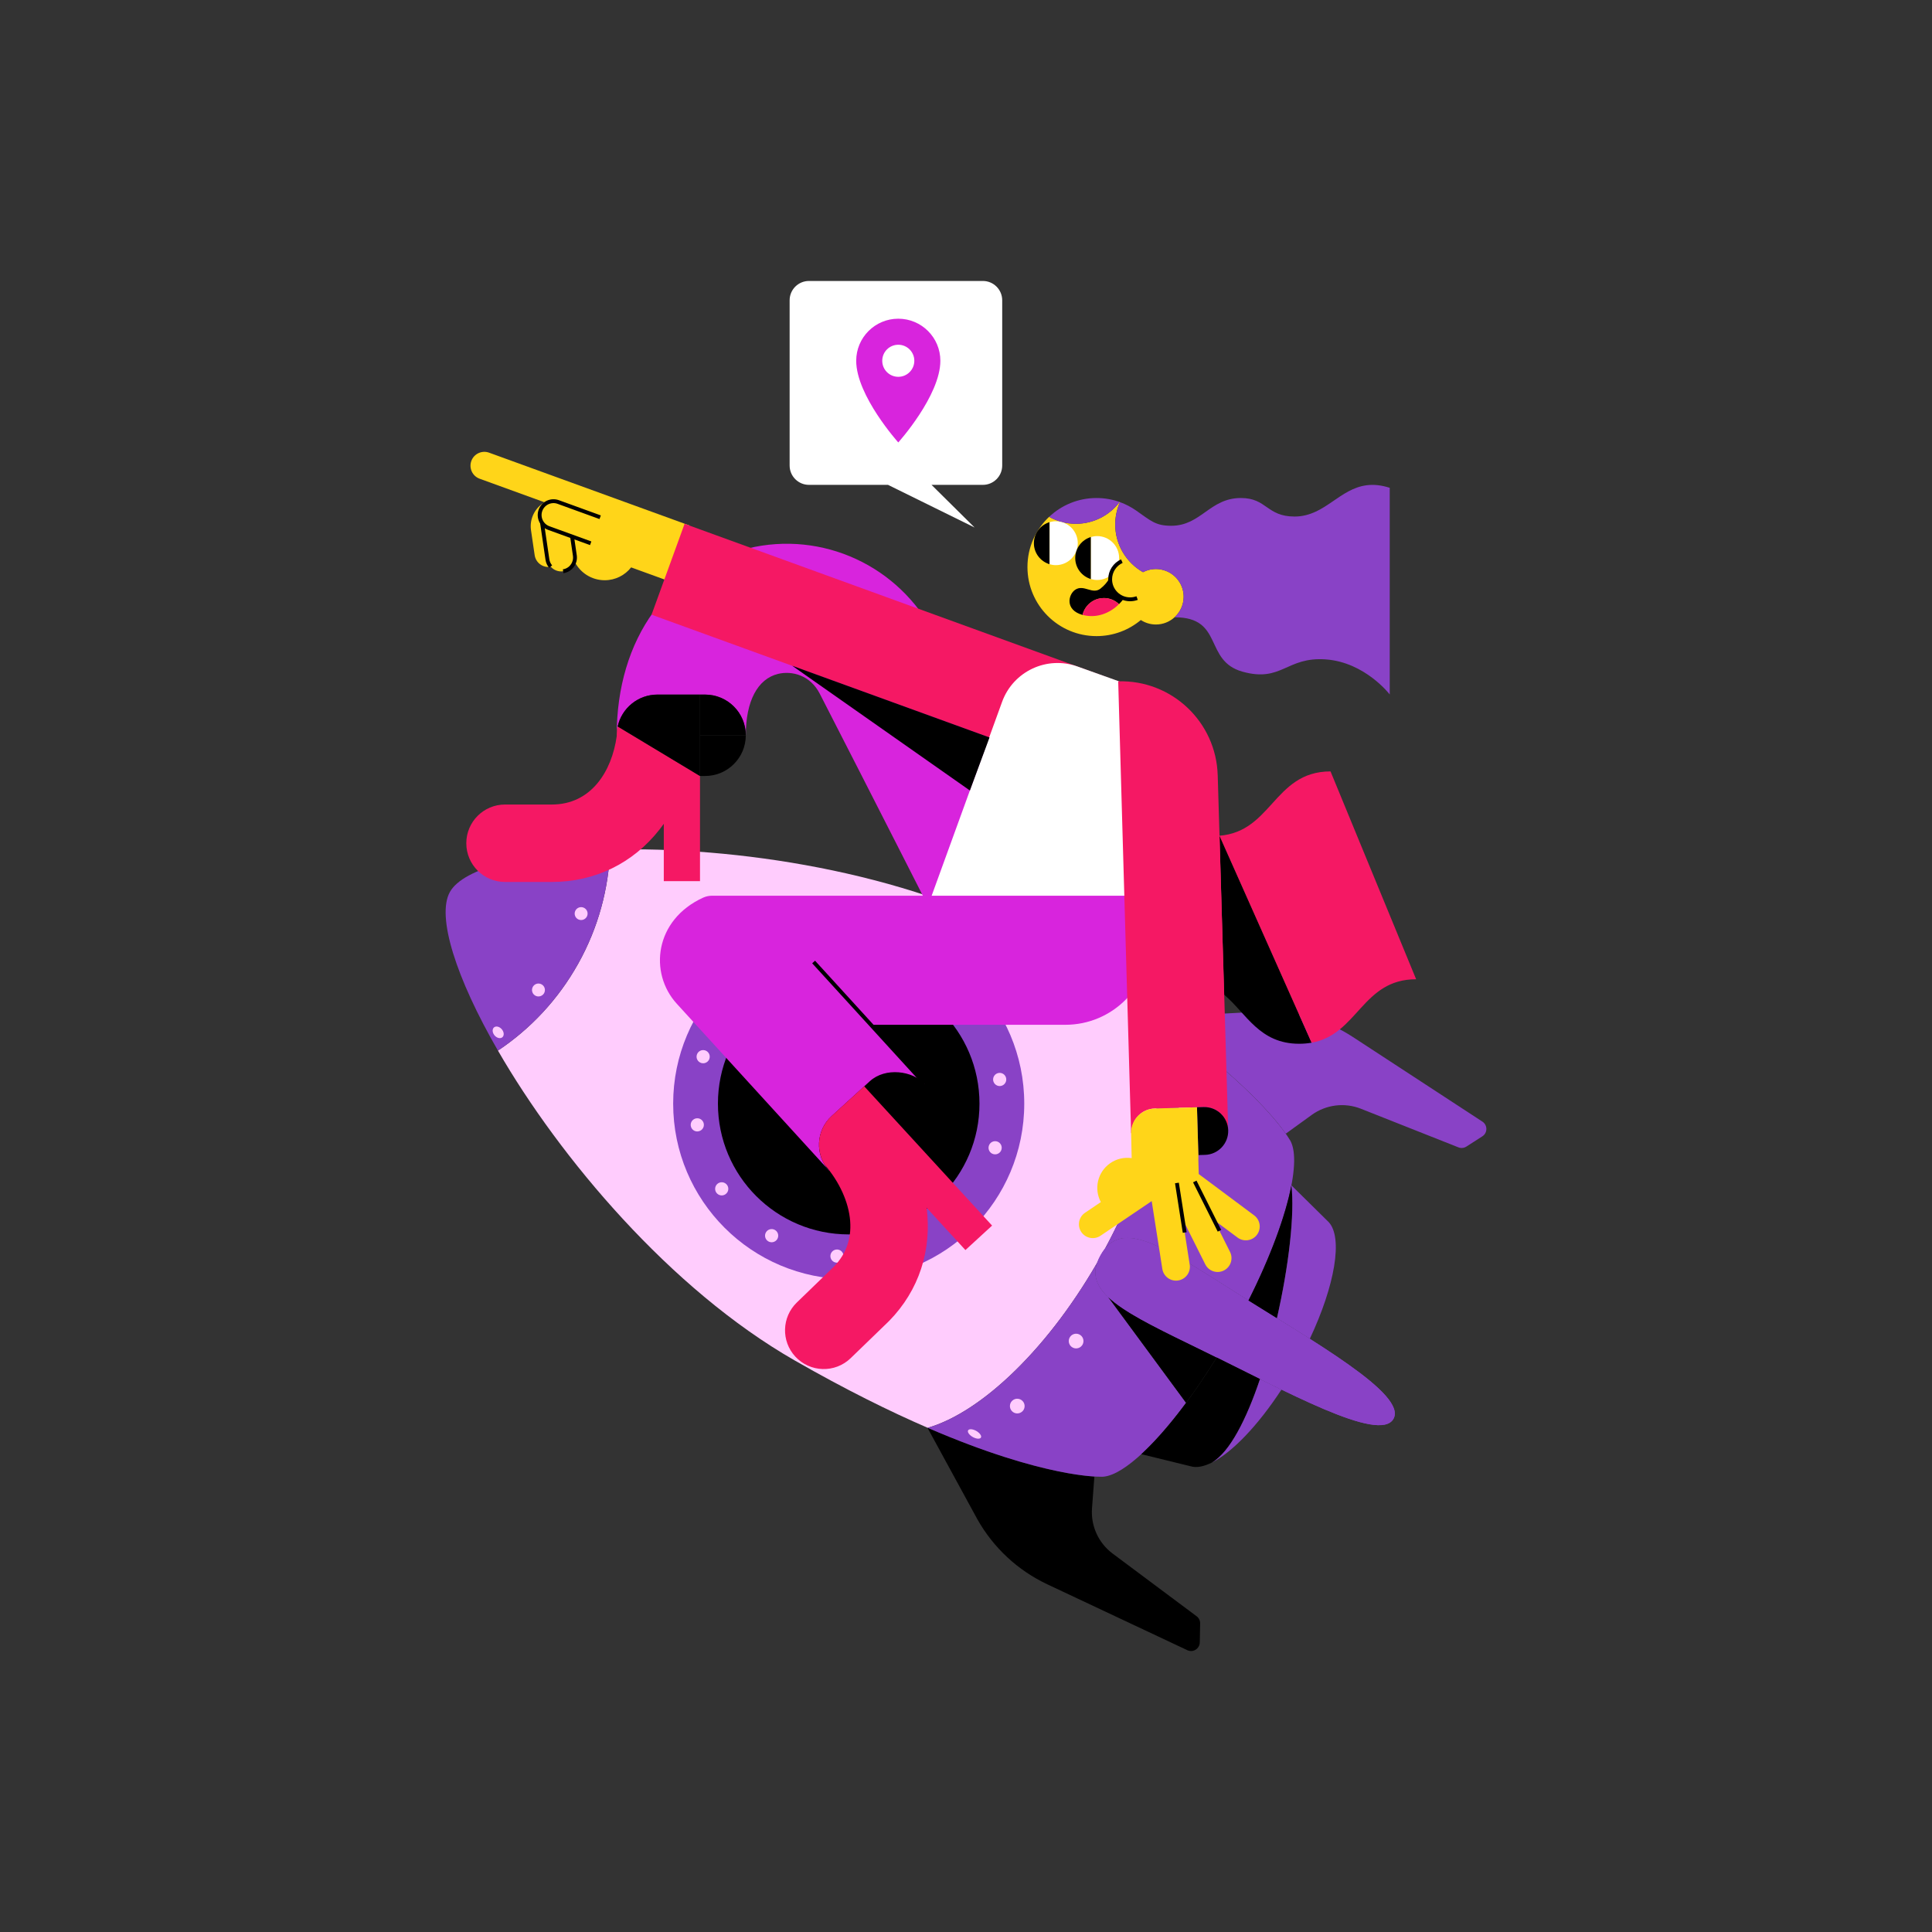 <svg xmlns="http://www.w3.org/2000/svg" id="Illu" viewBox="0 0 1000 1000"><rect x="0" y="0" width="1000" height="1000" fill="#333333" stroke="none"/><defs><style>      .cls-1 {        fill: #d824dd;      }      .cls-2 {        fill: #fff;      }      .cls-3 {        fill: #f51864;      }      .cls-4 {        fill: #8942c6;      }      .cls-5, .cls-6 {        fill: #ffd519;      }      .cls-7 {        fill: none;      }      .cls-7, .cls-6 {        stroke: #000;        stroke-miterlimit: 10;        stroke-width: 2px;      }      .cls-8 {        fill: #ffccfd;      }    </style></defs><path class="cls-5" d="m356.84,271.97l-31.22-11.34h0l-72.47-26.33c-3.72-1.35-7.84.57-9.19,4.29-1.35,3.72.57,7.84,4.29,9.19l33.59,12.2c-4.92,2.86-7.86,8.51-6.99,14.48l1.89,12.88c.57,3.92,4.22,6.63,8.14,6.06.07-.01.14-.03.22-.04,1.55,1.74,3.92,2.69,6.39,2.33h0c2.88-.42,5.1-2.51,5.85-5.14,2.83,5.79,8.77,9.78,15.65,9.78,5.55,0,10.5-2.6,13.68-6.65l19.69,7.15,10.48-28.86Z"></path><path class="cls-7" d="m305.74,281.2l-21.7-7.88c-3.72-1.35-5.64-5.47-4.29-9.19h0c1.35-3.72,5.47-5.64,9.19-4.29l21.7,7.88"></path><path class="cls-7" d="m285.02,293.28c-.86-1-1.46-2.25-1.67-3.65l-2.79-19.01"></path><path class="cls-7" d="m296.1,277.7l1.44,9.85c.14.98.08,1.94-.15,2.84-.7,2.7-2.96,4.86-5.9,5.29"></path><g><path d="m480.18,739.03s-.1-.04-.15-.07l25.86,47.42c8.28,14.71,20.93,26.47,36.2,33.66l72.46,34.09c2.97,1.4,6.4-.73,6.46-4.02l.18-9.83c.03-1.46-.65-2.84-1.82-3.71l-43.49-32.46c-7.31-5.46-11.33-14.28-10.66-23.38l1.23-16.49c-8.84-.53-37.06-3.93-86.27-25.21Z"></path><path class="cls-4" d="m652.6,523.61l-54.13,2.88c.08.06.17.11.25.17,43.99,30.72,61.72,52.91,66.81,60.13l13.4-9.7c7.39-5.35,17.01-6.56,25.49-3.2l50.45,19.98c1.36.54,2.89.39,4.12-.4l8.27-5.31c2.76-1.78,2.78-5.81.03-7.61l-67.04-43.8c-14.13-9.23-30.78-13.83-47.65-13.16Z"></path><g><g><path class="cls-8" d="m315.8,439.8c-.74,20.12-6.08,40.29-16.52,58.98-10.44,18.69-24.8,33.83-41.54,45.01,32.06,55.54,89.29,123.55,153.54,160.35,26.37,15.1,49.29,26.41,68.9,34.89,28.15-8.15,63.41-41.84,89.8-89.12,26.41-47.3,36.59-95.01,28.73-123.25-17.51-12.22-39.16-25.79-65.84-40.31-65.04-35.38-152.97-48.41-217.07-46.56Z"></path><circle class="cls-4" cx="439.29" cy="571.24" r="90.86"></circle><path class="cls-4" d="m315.8,439.8c-43.43,1.25-75.92,9.32-82.94,21.9s3.15,44.47,24.87,82.09c16.74-11.18,31.11-26.32,41.54-45.01,10.44-18.69,15.78-38.87,16.52-58.98Z"></path></g><path class="cls-4" d="m571.98,646.26c11.32-13.77,31.87.09,68.32,23.17,1.95,1.23,3.92,2.48,5.91,3.72,19.77-39.29,28.47-73.72,20.97-83.83h0s-14.4-24.89-68.47-62.65c7.65,27.51-1.82,73.5-26.73,119.59Z"></path></g><path class="cls-4" d="m569.64,649.72c-10.73,19.23,12.24,29.51,53.85,49.82,41.61,20.3,90.63,47.64,97.77,34.84,7.14-12.8-41.84-40.18-80.96-64.95-39.12-24.77-59.93-38.93-70.67-19.7Z"></path><circle cx="439.29" cy="571.24" r="67.69"></circle><g><path class="cls-4" d="m573.7,671.45c-5.89-5.56-8.08-11.21-5.79-17.91-26.15,45.37-60.31,77.56-87.74,85.5,60.52,26.17,89.31,25.3,89.31,25.3h0c9.68.81,26.61-14.16,44.43-38.23l-40.25-54.66h.03Z"></path><path d="m573.67,671.44l40.25,54.66c5.25-7.1,10.59-14.98,15.83-23.48-2.1-1.04-4.19-2.07-6.26-3.08-23.37-11.4-40.85-19.65-49.78-28.09h-.03Z"></path></g><path class="cls-4" d="m569.64,649.72c-10.73,19.23,12.24,29.51,53.85,49.82,41.61,20.3,90.63,47.64,97.77,34.84,7.14-12.8-41.84-40.18-80.96-64.95-39.12-24.77-59.93-38.93-70.67-19.7Z"></path><g><path d="m646.21,673.14c4.85,3.04,9.8,6.1,14.73,9.15,6.14-26.88,9.26-54.03,7.49-68.77-3.02,15.72-10.76,36.85-22.22,59.61Z"></path><path d="m629.75,702.62c-13.34,21.63-27.24,39.26-39.01,50.06l25.52,6.25c3.04.92,6.8.19,11.04-1.93h0c9.17-5.3,17.85-22.3,24.88-43.21-7.45-3.7-15.01-7.51-22.43-11.17Z"></path></g><g><path class="cls-4" d="m652.18,713.79c-7.03,20.9-15.71,37.91-24.88,43.21h0c10.45-5.25,23.76-19.05,35.98-37.75-3.65-1.77-7.36-3.6-11.1-5.45Z"></path><path class="cls-4" d="m660.94,682.3c5.77,3.58,11.5,7.15,17.02,10.66,13.05-27.69,17.2-52.3,9.82-60.34h0s-.08-.09-.08-.09c-.16-.17-.32-.33-.49-.48l-18.78-18.52c1.77,14.73-1.35,41.89-7.49,68.77Z"></path></g><g><path class="cls-8" d="m560.01,696.44c-1.27,1.67-3.66,1.99-5.33.71h0c-1.67-1.28-1.99-3.67-.71-5.33h0c1.28-1.67,3.67-1.98,5.34-.71h0c1.52,1.16,1.91,3.25,1.01,4.87h0c-.09.16-.19.31-.3.46Zm39.53-77.96c-1.97-.74-2.97-2.93-2.23-4.9h0c.74-1.97,2.93-2.96,4.9-2.23h0c1.97.74,2.97,2.93,2.23,4.9h0c-.07.18-.15.36-.24.53h0c-.9,1.61-2.87,2.37-4.65,1.7Zm-70.42,112.09h0c-1.54,1.43-3.95,1.34-5.37-.2h0c-1.43-1.55-1.34-3.95.2-5.38h0c1.54-1.43,3.94-1.33,5.37.21h0c1.15,1.24,1.32,3.04.54,4.44h0c-.19.34-.43.65-.74.94Zm83.38-155.6c-2.06-.39-3.42-2.38-3.03-4.44h0c.39-2.06,2.38-3.42,4.44-3.04h0c2.06.39,3.42,2.38,3.03,4.45h0c-.08.42-.22.8-.42,1.15h0c-.78,1.39-2.38,2.2-4.03,1.88Z"></path><path class="cls-8" d="m507.29,744.47h0c-1.03.52-3.16-.07-4.75-1.32h0c-1.59-1.25-2.05-2.68-1.02-3.19h0c1.03-.52,3.16.07,4.75,1.32h0c1.28,1,1.83,2.12,1.46,2.79h0c-.09.16-.23.3-.44.4Z"></path><path class="cls-8" d="m618.72,546.87h0c-.37.67-1.61.79-3.14.22h0c-1.9-.7-3.51-2.2-3.62-3.35h0c-.1-1.15,1.36-1.51,3.25-.81h0c1.9.7,3.51,2.21,3.61,3.35h0c.02.23-.02.42-.11.58Z"></path></g><path class="cls-8" d="m514.09,597.35c-1.81-.54-2.83-2.45-2.28-4.25h0c.55-1.81,2.45-2.83,4.26-2.28h0c1.8.55,2.82,2.45,2.27,4.25h0c-.07.24-.17.46-.28.67h0c-.77,1.37-2.4,2.07-3.96,1.6Zm-14.07,29.82h0c-1.28,1.38-3.43,1.47-4.82.2h0c-1.39-1.27-1.48-3.43-.2-4.82h0c1.27-1.39,3.43-1.47,4.82-.2h0c1.19,1.08,1.42,2.82.67,4.17h0c-.13.23-.29.44-.47.65Zm17.96-65.07c-1.86.3-3.6-.97-3.91-2.83h0c-.29-1.86.97-3.61,2.83-3.91h0c1.86-.3,3.6.97,3.9,2.83h0c.12.78-.03,1.55-.39,2.2h0c-.49.88-1.36,1.54-2.44,1.71Zm-48.47,85.94h0c-1.75.69-3.73-.17-4.42-1.92h0c-.69-1.75.17-3.73,1.92-4.42h0c1.75-.69,3.74.17,4.43,1.93h0c.39.99.28,2.05-.2,2.91h0c-.37.67-.96,1.21-1.73,1.51Zm36.61-119.37c-1.54,1.08-3.67.71-4.75-.84h0c-1.08-1.55-.7-3.67.85-4.75h0c1.54-1.08,3.67-.7,4.75.84h0c.77,1.11.8,2.51.18,3.62h0c-.24.43-.58.82-1.02,1.13Zm-73.16,124.88h0c-1.88-.15-3.28-1.78-3.14-3.66h0c.14-1.88,1.78-3.28,3.66-3.14h0c1.88.15,3.28,1.79,3.14,3.66h0c-.04.51-.19.98-.42,1.4h0c-.63,1.13-1.86,1.84-3.24,1.74Zm43.25-148.44c-1.64-.92-2.23-3-1.32-4.64h0c.92-1.65,3-2.24,4.65-1.32h0c1.65.92,2.23,3,1.31,4.64h0c-.92,1.64-2.99,2.23-4.64,1.31Zm-73.86,136.19c-.95,1.63-3.04,2.18-4.67,1.23h0c-1.63-.95-2.18-3.04-1.23-4.67h0c.95-1.63,3.04-2.18,4.67-1.23h0c1.6.93,2.16,2.99,1.26,4.61h0l-.03.06Zm44.18-145.47c-1.88-.18-3.25-1.84-3.07-3.72h0c.18-1.87,1.84-3.25,3.72-3.07h0c1.88.17,3.25,1.84,3.07,3.72h0c-.05.49-.19.93-.42,1.34h0c-.64,1.14-1.91,1.86-3.3,1.73Zm-71.07,122.34c-1.56,1.05-3.68.63-4.73-.93h0c-1.05-1.56-.63-3.68.93-4.73h0c1.57-1.05,3.68-.63,4.73.93h0c.74,1.1.75,2.48.15,3.56h0c-.25.45-.62.86-1.08,1.17Zm37.45-117.93c-1.77.66-3.73-.24-4.38-2.01h0c-.66-1.77.25-3.73,2.01-4.38h0c1.77-.66,3.73.24,4.38,2.01h0c.36.97.25,2.01-.22,2.85h0c-.38.68-1,1.24-1.79,1.53Zm-51.52,85.36c-1.86.27-3.59-1.03-3.85-2.9h0c-.26-1.86,1.03-3.59,2.9-3.85h0c1.86-.27,3.59,1.03,3.85,2.89h0c.11.77-.05,1.51-.4,2.14h0c-.5.9-1.4,1.56-2.5,1.71Zm23.17-66.75c-1.3,1.36-3.46,1.41-4.82.11h0c-1.36-1.3-1.41-3.46-.11-4.82h0c1.3-1.36,3.46-1.41,4.82-.11h0c1.15,1.09,1.37,2.8.63,4.12h0c-.14.25-.31.48-.52.7Zm-21.66,31.33c-1.79-.58-2.77-2.5-2.19-4.3h0c.58-1.79,2.5-2.77,4.29-2.19h0c1.79.59,2.77,2.5,2.19,4.29h0c-.07.22-.16.43-.26.62h0c-.78,1.39-2.45,2.09-4.03,1.58Z"></path><path class="cls-8" d="m281.47,514.31h0c-1.05,1.52-3.13,1.91-4.65.87h0c-1.52-1.04-1.91-3.12-.87-4.65h0c1.04-1.52,3.12-1.91,4.64-.87h0c1.44.98,1.87,2.89,1.04,4.38h0c-.05.09-.11.18-.16.26Zm17.96-38.38c-1.69-.75-2.44-2.73-1.69-4.41h0c.75-1.69,2.72-2.45,4.41-1.7h0c1.69.75,2.45,2.72,1.7,4.41h0c-.04.09-.09.19-.14.27h0c-.83,1.49-2.68,2.13-4.28,1.42Zm-40.08,61.31c-1.35.41-3.1-.55-3.93-2.16h0c-.83-1.6-.41-3.24.94-3.66h0c1.34-.41,3.1.56,3.93,2.16h0c.67,1.31.52,2.63-.28,3.3h0c-.19.16-.41.28-.66.36Zm48.95-89.66c-1.79.28-3.6-.6-4.05-1.97h0c-.45-1.36.63-2.69,2.43-2.97h0c1.78-.28,3.6.61,4.05,1.97h0c.09.26.11.52.09.76h0c-.08,1.07-1.07,1.98-2.52,2.21Z"></path></g><g><path class="cls-1" d="m483.72,328.47c-18.29-35.61-58.04-53.95-96.67-44.61-19.5,4.72-36.82,16.37-48.78,32.81-12.47,17.14-19.06,39.24-19.06,63.91,0-1.57.18-3.1.5-4.58,2.09-9.43,10.5-16.49,20.56-16.49h24.68c11.64,0,21.07,9.43,21.07,21.07h0c0-17.63,6.1-29.21,16.73-31.78,7.22-1.74,16.67.73,21.53,10.2,23.74,46.22,67.05,131.49,67.48,132.35l67.59-30.25c-.44-.86-51.83-86.26-75.64-132.62Z"></path><path d="m362.31,401.65h2.64c11.64,0,21.07-9.43,21.07-21.07h-23.71v21.07Z"></path><path d="m364.96,359.52h-2.64v21.07h23.71c0-11.64-9.43-21.07-21.07-21.07Z"></path><g><path class="cls-3" d="m319.21,380.59h0c0,.14,0,.28.01.42-2.55,18.34-13.29,35.41-33.6,35.41h-24.22c-11.07,0-20.04,8.97-20.04,20.04s8.97,20.04,20.04,20.04h24.22c22.23,0,42.04-9.64,55.76-27.15.75-.96,1.49-1.94,2.2-2.94v29.67h18.74v-54.42l-42.6-25.65c-.33,1.47-.5,3.01-.5,4.58Z"></path><path d="m362.31,359.52h-22.04c-10.06,0-18.47,7.06-20.56,16.49l42.6,25.65v-42.14Z"></path></g></g><path class="cls-5" d="m603.24,295.41c-.38-.14-.76-.26-1.15-.37-.04,0-.07-.02-.11-.03-.36-.1-.72-.18-1.08-.25-.14-.03-.28-.04-.42-.06-.28-.04-.56-.09-.84-.12-.45-.04-.9-.07-1.35-.07-.33,0-.66.01-.98.04-.01,0-.02,0-.04,0-.3.02-.6.05-.89.09-.02,0-.03,0-.05,0h0c-1.68.23-3.27.75-4.71,1.51-8.59-4.88-14.38-14.11-14.38-24.7,0-4.12.89-8.03,2.46-11.57-.06-.02-.11-.04-.17-.07-5.18,6.86-13.41,11.3-22.67,11.3-5.03,0-9.75-1.31-13.84-3.6-6.9,6.52-11.21,15.74-11.21,25.99,0,19.74,16,35.75,35.75,35.75,8.73,0,16.72-3.13,22.93-8.33,2.25,1.46,4.93,2.32,7.81,2.32,3.73,0,7.12-1.43,9.67-3.77,2.88-2.63,4.69-6.4,4.69-10.6,0-6.19-3.92-11.45-9.41-13.47Z"></path><path class="cls-4" d="m579.53,259.83c-3.75-1.33-7.78-2.06-11.98-2.06-9.5,0-18.13,3.71-24.53,9.76,4.1,2.29,8.81,3.6,13.84,3.6,9.26,0,17.49-4.44,22.67-11.3Z"></path><g><path d="m535.14,281.15c0,5.15,3.44,9.5,8.14,10.89v-21.78c-4.7,1.39-8.14,5.73-8.14,10.89Z"></path><path class="cls-2" d="m546.5,269.8c-1.12,0-2.2.17-3.22.47v21.78c1.02.3,2.1.47,3.22.47,6.27,0,11.36-5.09,11.36-11.36s-5.09-11.36-11.36-11.36Z"></path></g><g><path d="m556.54,288.84c0,5.15,3.44,9.5,8.14,10.89v-21.78c-4.7,1.39-8.14,5.73-8.14,10.89Z"></path><path class="cls-2" d="m567.9,277.48c-1.12,0-2.2.17-3.22.47v21.78c1.02.3,2.1.47,3.22.47,6.27,0,11.36-5.09,11.36-11.36s-5.09-11.36-11.36-11.36Z"></path></g><g><path d="m571.36,309.54c3.05,0,5.81,1.21,7.85,3.16.95-.94,1.8-1.95,2.55-3.01-4.15-1.35-7.15-5.24-7.15-9.83,0-.63.07-1.24.17-1.84h0s-.99,3.35-5.17,6.64c-4.18,3.28-8.6-2.38-13.06.58-3.63,2.41-5.5,10.5,3.78,13.04,1.19-5,5.67-8.72,11.04-8.72Z"></path><path class="cls-3" d="m579.2,312.7c-2.04-1.95-4.8-3.16-7.85-3.16-5.36,0-9.85,3.72-11.04,8.72.02,0,.03.01.05.01,7.22,1.95,14.14-.91,18.84-5.58Z"></path></g><path class="cls-6" d="m588.57,309.55c-1.13.42-2.35.65-3.62.65-5.71,0-10.34-4.63-10.34-10.34,0-4.18,2.48-7.79,6.05-9.42"></path><path class="cls-4" d="m681.05,264.8c-3.27,1.53-6.83,2.56-10.95,2.56-14.54,0-14.33-9.59-27.81-9.59-16.16,0-20.6,14.37-36.08,14.37-8.06,0-10.49-2.52-18.12-7.87h0c-2.57-1.8-5.39-3.28-8.39-4.36-1.58,3.53-2.46,7.45-2.46,11.57,0,10.58,5.79,19.82,14.38,24.7,1.99-1.05,4.26-1.65,6.67-1.65,1.74,0,3.41.33,4.95.9,0,0,0,0,0,0,5.49,2.02,9.41,7.28,9.41,13.47,0,4.2-1.82,7.97-4.69,10.6,0,0,.02,0,.02,0,25.65,0,14.91,22.55,35.21,28.18,20.3,5.63,22.59-7.83,42.98-6.38,20.39,1.45,33.15,18.15,33.15,18.15v-106.96c-18.07-5.83-26.25,6.7-38.27,12.33Z"></path><rect class="cls-3" x="445.71" y="207.05" width="50.06" height="265.93" transform="translate(-9.58 666.36) rotate(-70.03)"></rect><path class="cls-2" d="m622.55,393.48l-42.02,115.65-101.45-36.86,39.6-108.99c5.76-15.85,23.27-24.03,39.12-18.27l21.39,7.64c12.17,4.42,47.78,28.66,43.36,40.83Z"></path><path class="cls-1" d="m429.16,605.94l-78.84-86.39c-14.56-15.95-11.51-43.47,13.65-54.94,1.47-.67,3.07-.99,4.68-.99h226.79v22.79c0,24.31-19.71,44.02-44.02,44.02h-100.7l27.8,30.46-49.35,45.04Z"></path><line class="cls-7" x1="478.58" y1="560.88" x2="421.13" y2="497.93"></line><path class="cls-2" d="m508.74,145.43h-90.03c-5.52,0-10,4.48-10,10v85.53c0,5.52,4.48,10,10,10h40.92l44.81,22.07-22.29-22.07h26.59c5.52,0,10-4.48,10-10v-85.53c0-5.52-4.48-10-10-10Z"></path><rect x="420.43" y="563.38" width="66.81" height="40.09" rx="20.04" ry="20.04" transform="translate(-274.67 458.41) rotate(-42.38)"></rect><path class="cls-3" d="m426.82,602.82c7.66,8.87,12.46,19.39,13.22,29.13.77,9.91-2.54,18.34-9.86,25.05l-17.75,17.18c-7.8,7.55-8.17,19.95-.82,27.95h0c7.62,8.3,20.6,8.69,28.7.85l16.99-16.44c16.38-15.04,24.45-35.53,22.71-57.71-.1-1.22-.22-2.44-.37-3.65l20.06,21.85,13.8-12.67-66.2-72.11-16.85,15.38c-7.2,6.57-8.5,17.17-3.63,25.2Z"></path><polygon points="512.17 381.7 410.04 344.59 502.01 409.16 512.17 381.7"></polygon><g><path d="m633.59,514.83h0c11.68,9.89,18.25,25.42,38.88,25.42,2.31,0,4.44-.2,6.43-.56l-47.7-107.13,2.39,82.26Z"></path><path class="cls-3" d="m688.68,399.28c-30.26,0-30.26,33.41-60.51,33.41-18.51,0-25.7-12.51-35.42-22.22l19.21,96.38c9.62,0,16.18,3.38,21.63,7.99h0s-2.39-82.26-2.39-82.26l47.7,107.13c24-4.35,26.14-32.85,54.09-32.85l-44.3-107.56Z"></path></g><g><g><path class="cls-3" d="m630.28,401.24c-.8-27.64-23.86-49.39-51.5-48.59h0l6.08,213.01.61,20.85.21-.03h0c-.2-6.83,5.18-12.53,12.01-12.73l21.87-.64,3.44-.1c6.83-.2,12.53,5.18,12.73,12.01h0s-5.44-183.79-5.44-183.79Z"></path><path d="m635.72,585.03c-.2-6.83-5.9-12.21-12.73-12.01l-3.44.1.36,12.51.36,12.23,3.44-.1c6.83-.2,12.21-5.9,12.01-12.73h0s0,0,0,0Z"></path><path class="cls-5" d="m649.16,629.08l-28.69-21.39-.21-7.26.02-2.57-.36-12.23-.36-12.51-21.87.64c-6.83.2-12.42,5.93-12.22,12.76l.28,12.92c-3.82-.55-7.85.31-11.25,2.72-6.46,4.6-8.36,13.22-4.71,20.03l-8.19,5.54c-3.28,2.22-4.14,6.68-1.92,9.96,2.22,3.28,6.68,4.14,9.96,1.92l26.48-17.92,5.5,35.1c.61,3.91,4.28,6.59,8.2,5.98h0c3.91-.61,6.59-4.28,5.98-8.2l-3.7-23.62,11.74,23.46c1.77,3.54,6.08,4.98,9.62,3.2,3.54-1.77,4.98-6.08,3.2-9.62l-8.25-16.48,12.16,9.06c3.18,2.37,7.67,1.71,10.04-1.46,2.37-3.18,1.71-7.67-1.46-10.04Z"></path></g><line class="cls-7" x1="609.18" y1="612.31" x2="613.2" y2="637.95"></line><line class="cls-7" x1="618.42" y1="611.53" x2="631.19" y2="637.04"></line></g><path class="cls-1" d="m464.95,164.96c-12.03,0-21.78,9.75-21.78,21.78,0,18.05,21.78,42.27,21.78,42.27,0,0,21.78-24.22,21.78-42.27,0-12.03-9.75-21.78-21.78-21.78Zm0,30.08c-4.58,0-8.3-3.71-8.3-8.3s3.72-8.3,8.3-8.3,8.3,3.72,8.3,8.3-3.72,8.3-8.3,8.3Z"></path></svg>